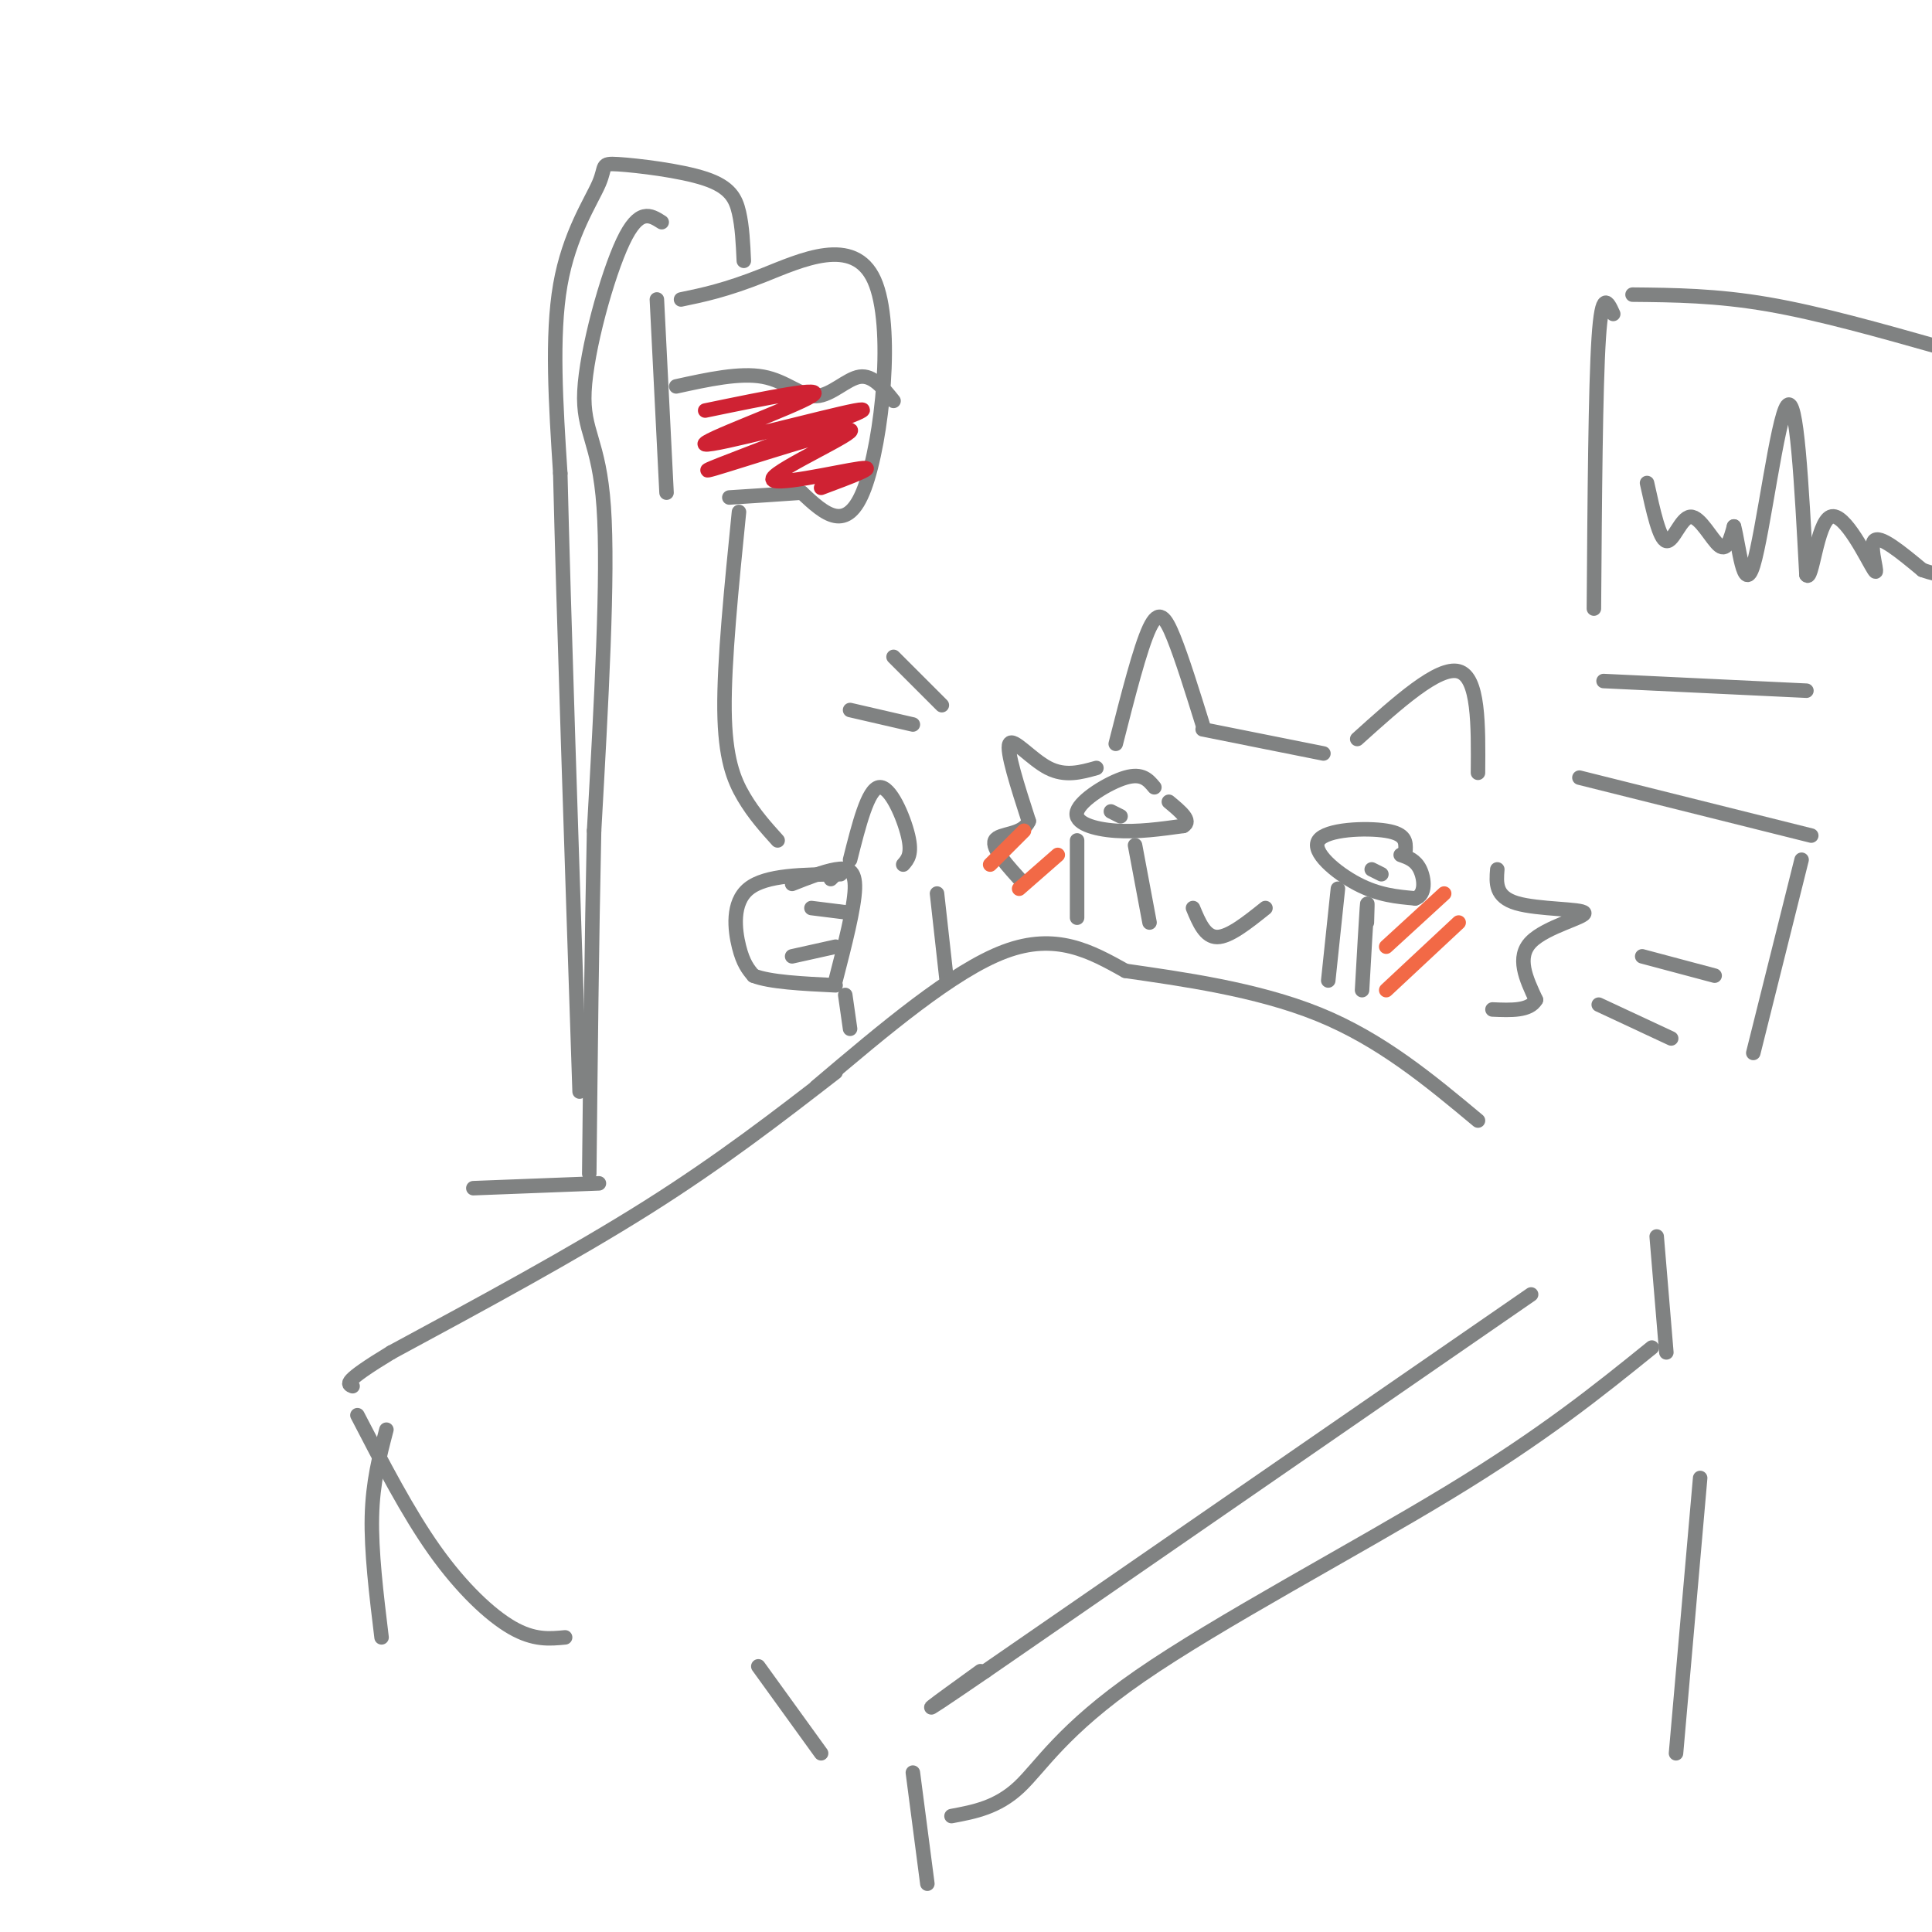 <svg viewBox='0 0 400 400' version='1.1' xmlns='http://www.w3.org/2000/svg' xmlns:xlink='http://www.w3.org/1999/xlink'><g fill='none' stroke='rgb(128,130,130)' stroke-width='3' stroke-linecap='round' stroke-linejoin='round'><path d='M249,151c0.000,0.000 25.000,5.000 25,5'/><path d='M281,153c8.417,-7.583 16.833,-15.167 21,-14c4.167,1.167 4.083,11.083 4,21'/><path d='M249,150c-2.133,-6.844 -4.267,-13.689 -6,-18c-1.733,-4.311 -3.067,-6.089 -5,-2c-1.933,4.089 -4.467,14.044 -7,24'/><path d='M227,159c-3.244,0.911 -6.489,1.822 -10,0c-3.511,-1.822 -7.289,-6.378 -8,-5c-0.711,1.378 1.644,8.689 4,16'/><path d='M213,170c-1.200,2.978 -6.200,2.422 -7,4c-0.800,1.578 2.600,5.289 6,9'/><path d='M187,179c0.956,-1.089 1.911,-2.178 1,-6c-0.911,-3.822 -3.689,-10.378 -6,-10c-2.311,0.378 -4.156,7.689 -6,15'/><path d='M174,181c-7.733,0.067 -15.467,0.133 -19,3c-3.533,2.867 -2.867,8.533 -2,12c0.867,3.467 1.933,4.733 3,6'/><path d='M156,202c3.333,1.333 10.167,1.667 17,2'/><path d='M194,185c0.000,0.000 2.000,18.000 2,18'/><path d='M175,206c0.000,0.000 1.000,7.000 1,7'/><path d='M172,182c0.000,0.000 1.000,-1.000 1,-1'/><path d='M164,183c3.267,-1.289 6.533,-2.578 9,-3c2.467,-0.422 4.133,0.022 4,4c-0.133,3.978 -2.067,11.489 -4,19'/><path d='M176,189c0.000,0.000 -8.000,-1.000 -8,-1'/><path d='M173,196c0.000,0.000 -9.000,2.000 -9,2'/><path d='M239,163c-1.250,-1.512 -2.500,-3.024 -6,-2c-3.500,1.024 -9.250,4.583 -10,7c-0.750,2.417 3.500,3.690 8,4c4.500,0.310 9.250,-0.345 14,-1'/><path d='M245,171c1.833,-1.000 -0.583,-3.000 -3,-5'/><path d='M291,176c0.060,-1.667 0.119,-3.333 -4,-4c-4.119,-0.667 -12.417,-0.333 -14,2c-1.583,2.333 3.548,6.667 8,9c4.452,2.333 8.226,2.667 12,3'/><path d='M293,186c2.267,-0.733 1.933,-4.067 1,-6c-0.933,-1.933 -2.467,-2.467 -4,-3'/><path d='M284,180c0.000,0.000 2.000,1.000 2,1'/><path d='M230,168c0.000,0.000 2.000,1.000 2,1'/><path d='M223,174c0.000,0.000 0.000,16.000 0,16'/><path d='M235,175c0.000,0.000 3.000,16.000 3,16'/><path d='M277,184c0.000,0.000 -2.000,19.000 -2,19'/><path d='M283,191c0.083,-2.667 0.167,-5.333 0,-3c-0.167,2.333 -0.583,9.667 -1,17'/><path d='M247,188c1.250,3.000 2.500,6.000 5,6c2.500,0.000 6.250,-3.000 10,-6'/><path d='M310,180c-0.226,2.839 -0.452,5.679 4,7c4.452,1.321 13.583,1.125 14,2c0.417,0.875 -7.881,2.821 -11,6c-3.119,3.179 -1.060,7.589 1,12'/><path d='M318,207c-1.333,2.333 -5.167,2.167 -9,2'/><path d='M136,62c0.000,0.000 2.000,40.000 2,40'/><path d='M141,62c4.601,-0.952 9.202,-1.905 17,-5c7.798,-3.095 18.792,-8.333 23,1c4.208,9.333 1.631,33.238 -2,43c-3.631,9.762 -8.315,5.381 -13,1'/><path d='M166,102c-4.667,0.333 -9.833,0.667 -15,1'/><path d='M154,54c-0.161,-3.529 -0.321,-7.058 -1,-10c-0.679,-2.942 -1.875,-5.297 -7,-7c-5.125,-1.703 -14.178,-2.756 -18,-3c-3.822,-0.244 -2.414,0.319 -4,4c-1.586,3.681 -6.168,10.480 -8,21c-1.832,10.520 -0.916,24.760 0,39'/><path d='M116,98c0.667,27.833 2.333,77.917 4,128'/><path d='M153,106c-1.556,15.511 -3.111,31.022 -3,41c0.111,9.978 1.889,14.422 4,18c2.111,3.578 4.556,6.289 7,9'/><path d='M140,80c6.589,-1.446 13.179,-2.893 18,-2c4.821,0.893 7.875,4.125 11,4c3.125,-0.125 6.321,-3.607 9,-4c2.679,-0.393 4.839,2.304 7,5'/><path d='M137,46c-2.345,-1.500 -4.690,-3.000 -8,4c-3.310,7.000 -7.583,22.500 -8,31c-0.417,8.500 3.024,10.000 4,24c0.976,14.000 -0.512,40.500 -2,67'/><path d='M123,172c-0.500,23.000 -0.750,47.000 -1,71'/><path d='M98,246c0.000,0.000 26.000,-1.000 26,-1'/><path d='M327,161c0.000,0.000 48.000,12.000 48,12'/><path d='M373,178c0.000,0.000 -10.000,40.000 -10,40'/><path d='M169,225c14.167,-12.000 28.333,-24.000 39,-28c10.667,-4.000 17.833,0.000 25,4'/><path d='M233,201c11.311,1.644 27.089,3.756 40,9c12.911,5.244 22.956,13.622 33,22'/><path d='M317,268c0.000,0.000 -113.000,78.000 -113,78'/><path d='M204,346c-19.000,13.000 -10.000,6.500 -1,0'/><path d='M173,222c-11.833,9.167 -23.667,18.333 -39,28c-15.333,9.667 -34.167,19.833 -53,30'/><path d='M81,280c-10.167,6.167 -9.083,6.583 -8,7'/><path d='M74,293c5.222,10.089 10.444,20.178 16,28c5.556,7.822 11.444,13.378 16,16c4.556,2.622 7.778,2.311 11,2'/><path d='M334,65c-1.167,-2.583 -2.333,-5.167 -3,5c-0.667,10.167 -0.833,33.083 -1,56'/><path d='M338,61c8.667,0.083 17.333,0.167 28,2c10.667,1.833 23.333,5.417 36,9'/><path d='M332,141c0.000,0.000 42.000,2.000 42,2'/><path d='M341,100c1.286,5.839 2.571,11.679 4,12c1.429,0.321 3.000,-4.875 5,-5c2.000,-0.125 4.429,4.821 6,6c1.571,1.179 2.286,-1.411 3,-4'/><path d='M359,109c1.000,3.571 2.000,14.500 4,8c2.000,-6.500 5.000,-30.429 7,-33c2.000,-2.571 3.000,16.214 4,35'/><path d='M374,119c1.174,1.915 2.108,-10.796 5,-12c2.892,-1.204 7.740,9.099 9,11c1.260,1.901 -1.069,-4.600 0,-6c1.069,-1.400 5.534,2.300 10,6'/><path d='M398,118c3.667,1.333 7.833,1.667 12,2'/><path d='M195,146c0.000,0.000 -10.000,-10.000 -10,-10'/><path d='M189,150c0.000,0.000 -13.000,-3.000 -13,-3'/><path d='M340,198c0.000,0.000 15.000,4.000 15,4'/><path d='M331,208c0.000,0.000 15.000,7.000 15,7'/><path d='M343,256c0.000,0.000 2.000,24.000 2,24'/><path d='M342,279c-11.173,9.030 -22.345,18.060 -42,30c-19.655,11.940 -47.792,26.792 -64,38c-16.208,11.208 -20.488,18.774 -25,23c-4.512,4.226 -9.256,5.113 -14,6'/><path d='M157,345c0.000,0.000 13.000,18.000 13,18'/><path d='M80,296c-1.417,5.417 -2.833,10.833 -3,18c-0.167,7.167 0.917,16.083 2,25'/><path d='M189,367c0.000,0.000 3.000,23.000 3,23'/><path d='M352,306c0.000,0.000 -5.000,57.000 -5,57'/></g>
<g fill='none' stroke='rgb(207,34,51)' stroke-width='3' stroke-linecap='round' stroke-linejoin='round'><path d='M146,85c12.810,-2.649 25.619,-5.298 22,-3c-3.619,2.298 -23.667,9.542 -22,10c1.667,0.458 25.048,-5.869 31,-7c5.952,-1.131 -5.524,2.935 -17,7'/><path d='M160,92c-7.391,2.875 -17.367,6.563 -12,5c5.367,-1.563 26.078,-8.378 28,-8c1.922,0.378 -14.944,7.948 -16,10c-1.056,2.052 13.698,-1.414 18,-2c4.302,-0.586 -1.849,1.707 -8,4'/></g>
<g fill='none' stroke='rgb(242,105,70)' stroke-width='3' stroke-linecap='round' stroke-linejoin='round'><path d='M299,185c0.000,0.000 -12.000,11.000 -12,11'/><path d='M302,191c0.000,0.000 -15.000,14.000 -15,14'/><path d='M212,172c0.000,0.000 -7.000,7.000 -7,7'/><path d='M219,177c0.000,0.000 -8.000,7.000 -8,7'/></g>
</svg>